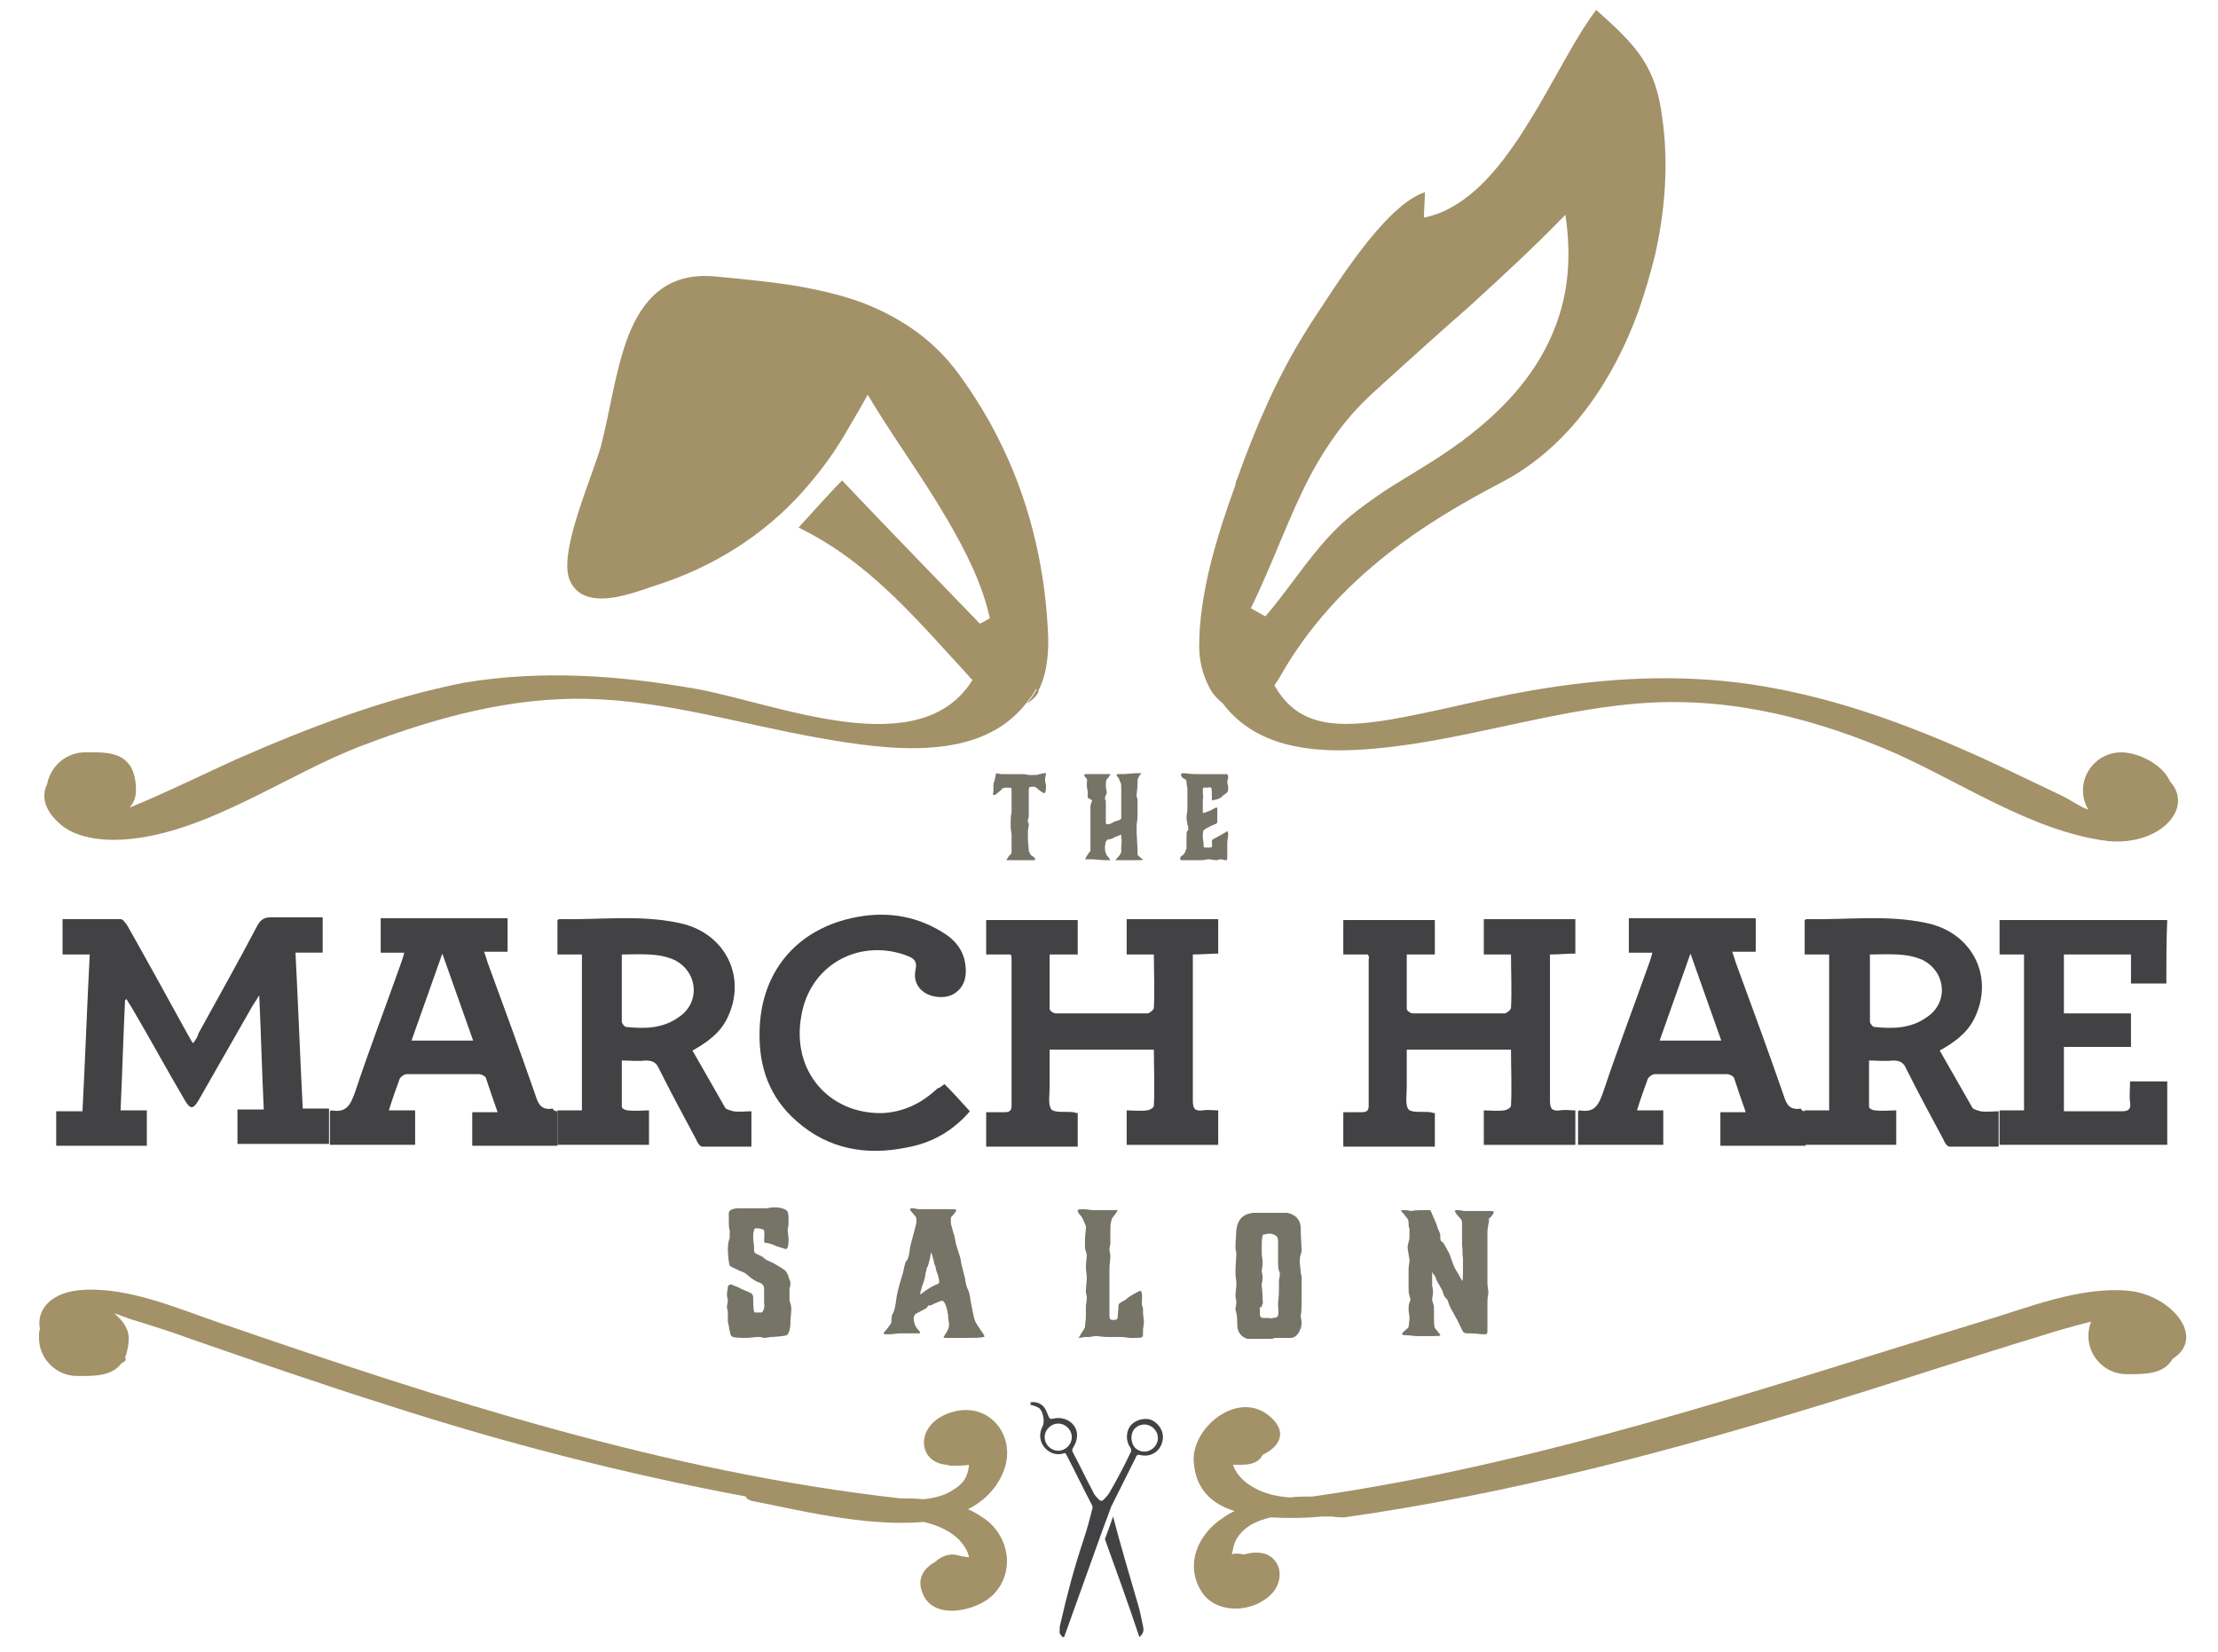 <?xml version="1.0" encoding="UTF-8"?> <!-- Generator: Adobe Illustrator 22.0.1, SVG Export Plug-In . SVG Version: 6.00 Build 0) --> <svg xmlns="http://www.w3.org/2000/svg" xmlns:xlink="http://www.w3.org/1999/xlink" id="Layer_1" x="0px" y="0px" viewBox="0 0 244.7 182.3" style="enable-background:new 0 0 244.7 182.3;" xml:space="preserve"> <style type="text/css"> .st0{fill:#767467;} .st1{fill:#424143;} .st2{fill:#A39168;} </style> <g> <path class="st0" d="M80.7,147.4c0.2,0.2,0.9,0.2,1.6,0.2c0.5,0,1-0.1,1.3-0.1c0.1,0,0.2,0,0.3,0c0.1,0,0.2,0.1,0.4,0.1 c0.3,0,0.6-0.1,0.8-0.1c0.3,0,1.5-0.1,1.7-0.2c0.2-0.1,0.4-0.7,0.4-1.3c0-0.7,0.1-1,0.1-1.6c0-0.5-0.2-0.8-0.2-1c0,0,0-0.1,0-0.1 c0-0.1,0-0.3,0-0.5v-0.5c0-0.2,0.1-0.4,0.1-0.7c0-0.1,0-0.3-0.1-0.4c-0.1-0.3-0.2-0.9-0.7-1.2c-0.5-0.3-1.1-0.7-1.4-0.8 c-0.3-0.1-0.6-0.3-0.7-0.4c-0.4-0.4-1.1-0.4-1.1-0.8c0-0.3,0-0.6-0.1-1.2c0-0.5,0-0.3,0-0.7c0.1-0.4,0.1-0.6,0.3-0.6 c0.4,0,0.9,0.1,0.9,0.3c0.1,0.6-0.1,1.3,0.1,1.3c0.3,0,0.9,0.2,1.3,0.4c0.4,0.1,0.9,0.3,1,0.3c0.2,0,0.3-0.4,0.3-1 c0-0.4-0.1-0.9-0.1-1.2c0.1-0.4,0.1-0.5,0.1-0.9c0-0.4,0-0.7-0.1-1c-0.1-0.3-0.8-0.5-1.4-0.5c-0.5,0-0.8,0.1-1,0.1 c-0.1,0-0.3,0-0.4,0c-0.2,0-0.4,0-0.7,0c-0.4,0-1,0-1.4,0c-0.4,0-1.6-0.1-1.6,0.6c0,1.1,0,1.6,0.1,1.8c0,0.1,0,0.4,0,0.5 c0,0.1,0,0.2,0,0.4c-0.1,0.2-0.2,0.7-0.2,1.2c0,0.5,0.1,1.6,0.2,1.8c0.1,0.2,0.8,0.4,1.1,0.6c0.3,0.1,0.6,0.2,0.9,0.5 c0.3,0.3,0.7,0.5,1,0.7c0.3,0.1,0.8,0.2,0.8,0.8c0,0.5,0,1.1,0,1.5c0.1,0.5-0.1,1.1-0.3,1.1c-0.4,0-0.6,0-0.7,0 c-0.2,0-0.2-1-0.2-1.4c0-0.2,0-0.5-0.1-0.6c-0.1-0.2-0.8-0.4-1.2-0.6c-0.3-0.2-0.7-0.3-0.9-0.4c-0.1,0-0.1-0.1-0.2-0.1 c-0.2,0-0.4,0.1-0.4,0.3c0,0.3-0.1,0.5-0.1,0.8c0,0.3,0.1,0.5,0.1,0.7c0,0.2-0.1,0.5-0.1,0.7c0,0.2,0.1,0.4,0.1,0.5 c0,0.1,0,0.9,0,1.1C80.5,146.6,80.5,147.2,80.7,147.4z"></path> <path class="st0" d="M104.1,147.5c0,0.1,0.1,0.1,0.3,0.1c0.1,0,0.2,0,0.4,0c0.1,0,0.7,0,0.9,0c0.3,0,0.7,0,1,0c0.7,0,1.5,0,1.8-0.1 c0.1,0,0.1,0,0.1-0.1c0-0.1-0.3-0.5-0.5-0.8c-0.2-0.3-0.5-0.7-0.6-1.1c-0.1-0.3-0.3-1.4-0.4-1.9c-0.1-0.5-0.1-0.9-0.3-1.3 c-0.2-0.4-0.2-0.6-0.3-1c0-0.4-0.5-1.8-0.5-2.3c-0.1-0.5-0.5-1.5-0.6-2.1c-0.1-0.7-0.2-0.7-0.3-1.2c-0.1-0.4-0.2-0.6-0.2-0.9 c0-0.1,0-0.1,0-0.2c0,0,0-0.1,0-0.1c0-0.2,0-0.2,0.2-0.4c0.2-0.2,0.4-0.5,0.4-0.6c0-0.1-0.2-0.1-1-0.1c-0.6,0-1.3,0-1.8,0 c-0.4,0-1,0-1.3,0c-0.2,0-0.5-0.1-0.7-0.1c-0.1,0-0.3,0-0.3,0.1c0,0.2,0.4,0.5,0.5,0.7c0.2,0.1,0.2,0.4,0.2,0.7 c0,0.1,0,0.2-0.7,2.8c0,0-0.1,1.3-0.4,1.5c-0.2,0.2-0.3,1.1-0.4,1.4c-0.1,0.3-0.6,1.9-0.7,2.7c-0.1,0.8-0.2,1.4-0.4,1.7 c-0.2,0.3-0.1,0.8-0.2,1.1c-0.2,0.3-0.5,0.7-0.7,0.9c-0.1,0.1-0.1,0.1-0.1,0.2c0,0.1,0.1,0.1,0.4,0.1c0.1,0,0.1,0,0.2,0 c0.4,0,0.9-0.1,1.3-0.1c0.4,0,1.4,0,1.7,0c0.1,0,0.3,0,0.3,0c0,0,0.1,0,0.1-0.1c0-0.1-0.1-0.2-0.3-0.4c-0.3-0.4-0.4-0.8-0.4-1.2 c0.1-0.4,0.1-0.4,0.7-0.7c0.5-0.3,0.7-0.3,0.8-0.5c0.1-0.3,0.4-0.1,0.6-0.3c0,0,0.9-0.4,1-0.4c0.2,0,0.3,0.2,0.4,0.4 c0.1,0.3,0.2,0.5,0.3,1.2c0,0.5,0.1,0.8,0.1,0.9C104.8,146.6,104.2,147.3,104.1,147.5C104.1,147.5,104.1,147.5,104.1,147.5z M103.6,141.5c0,0.1-0.2,0.2-0.3,0.2c-0.2,0.1-0.8,0.4-0.9,0.5c-0.2,0.1-0.8,0.6-0.9,0.6c0,0,0.1-0.5,0.2-0.8 c0.1-0.3,0.4-1,0.4-1.5c0.1-0.2,0.1-0.6,0.2-0.7c0.1-0.1,0.1-0.3,0.2-0.6c0.1-0.3,0.2-1,0.2-1c0.1,0,0.1,0.3,0.2,0.4 c0,0.1,0,0.2,0.1,0.4c0,0.2,0.1,0.4,0.1,0.5c0.1,0.1,0.1,0.3,0.2,0.7C103.4,140.4,103.7,141.3,103.6,141.5z"></path> <path class="st0" d="M126,143c0-0.4-0.1-0.6-0.2-0.6c-0.1,0-1.4,0.7-1.5,0.9c-0.2,0.2-0.9,0.4-0.9,0.7c0,0.3-0.1,1.2-0.1,1.4 c0,0.3-0.7,0.2-0.7,0.2c-0.2-0.1-0.2-0.2-0.2-0.7c0-0.4,0-1.4,0-3.6c0-0.4,0-0.7,0-1.1c0-0.1,0-0.2,0-0.3c0-0.4,0.1-0.9,0.1-1.3 c0-0.3-0.1-0.5-0.1-0.8c0-0.2,0.1-0.4,0.1-0.6c0-0.1,0-0.3,0-0.4c0-0.3,0-0.6,0-1c0-0.5,0-0.7,0.1-1.1c0.1-0.4,0.1-0.3,0.4-0.7 c0.2-0.3,0.3-0.4,0.3-0.5c0,0,0,0-0.1,0h-1c-0.3,0-1.5,0-1.7,0c-0.2,0-0.6-0.1-1.1-0.1c-0.5,0-0.5,0.1-0.5,0.2 c0,0.1,0.1,0.3,0.4,0.6c0.2,0.3,0.2,0.4,0.3,0.6c0.1,0.2,0.1,0.2,0.2,0.5c0,0.1,0,0.1,0,0.2c0,0.3-0.1,0.8-0.1,1.2 c0,0.4,0,0.6,0,0.8c0,0.1,0,0.2,0,0.2c0,0.1,0.2,0.6,0.2,0.8c0,0.1-0.1,0.9-0.1,1.3s0.1,0.8,0.1,1.2c0,0.3-0.1,1-0.1,1.5 c0,0.2,0.1,0.4,0.1,0.7c0,0.3-0.1,0.7-0.1,0.9c0,0.3,0,0.6,0,0.9v0.3c0,0.3-0.1,0.8-0.1,1.1c-0.1,0.3-0.3,0.5-0.4,0.7 c0,0-0.3,0.5-0.3,0.5c0,0,0.1,0,0.1,0c0.1,0,0.4-0.1,0.7-0.1h0.3c0.3,0,0.5-0.1,0.8-0.1c0.4,0,0.6,0.1,1.3,0.1c0.5,0,0.6,0,0.9,0 c0.1,0,0.3,0,0.5,0c0.7,0,0.7,0.1,1.1,0.1h0.5c0.4,0,0.7,0,0.8-0.1c0.1-0.1,0.1-0.1,0.1-0.3c0-0.1,0-0.3,0-0.4c0-0.3,0.1-0.6,0.1-1 c0-0.2-0.1-0.7-0.1-1.1c0-0.1,0-0.2,0-0.4C125.9,143.9,126,143.5,126,143z"></path> <path class="st0" d="M164.3,134.4c0.2-0.1,0.5-0.5,0.5-0.7c0-0.1-0.2-0.1-0.4-0.1c-0.1,0-0.3,0-0.4,0c-0.2,0-0.4,0-0.7,0 c-0.1,0-1.1,0-1.3,0c-0.1,0-0.3,0-0.4,0c-0.2,0-0.5-0.1-0.8-0.1c-0.3,0-0.3,0.1-0.3,0.1s0.1,0.3,0.4,0.6c0.3,0.3,0.4,0.4,0.4,0.7 c0,0.4,0,0.8,0,1.1c0,0.3,0,0.5,0,0.8c0,0.2,0,0.4,0,0.6c0.1,0.6,0,0.9,0.1,1.4c0,0.1,0,0.3,0,0.4c0,0.2,0,0.4,0,1 c0,0.7,0,1.1-0.1,1.1c-0.2-0.4-0.6-1.1-0.8-1.4c-0.2-0.4-0.4-1.1-0.6-1.6c-0.3-0.5-0.6-1.2-0.8-1.3c-0.2-0.1-0.2-0.3-0.2-0.5 c0-0.1,0-0.1,0-0.2c0-0.3-0.3-0.7-0.4-1.2c-0.2-0.5-0.5-1.1-0.6-1.4c-0.1-0.2-0.1-0.2-0.2-0.2c-0.1,0-0.2,0-0.4,0 c-0.3,0-1.2,0-1.6,0.1c-0.2,0-0.4-0.1-0.7-0.1c-0.4,0-0.4,0-0.4,0.1c0,0.1,0.3,0.3,0.4,0.5c0.1,0.2,0.4,0.3,0.4,0.8 c0,0.2,0,0.4,0.1,0.7c0,0.1,0,0.3,0,0.5c0,0.4,0,0.7-0.1,0.9c0,0.2-0.1,0.3-0.1,0.5c0,0.2,0,0.4,0.1,0.8c0,0.3,0.1,0.5,0.1,0.7 c0,0.4-0.1,0.6-0.1,1c0,0.6,0,1.4,0,1.8c0,0.1,0,0.2,0,0.3c0,0.3,0,0.6,0.1,0.8c0,0.2,0.1,0.3,0.1,0.4c0,0.1,0,0.2-0.1,0.4 c-0.1,0.2-0.1,0.5-0.1,0.8c0,0.3,0.1,0.6,0.1,0.9c0,0.3-0.1,0.9-0.1,1c-0.1,0.2-0.6,0.5-0.7,0.7c0,0,0,0.1,0,0.1 c0,0.1,0.3,0.1,0.4,0.1c0.2,0,1.1,0.1,1.1,0.1h2c0.4,0,0.7,0,0.7-0.1c0-0.1-0.4-0.5-0.6-0.8c-0.1-0.2-0.1-0.9-0.1-1.5 c0-0.2,0-0.4,0-0.7c0-0.2,0-0.3-0.1-0.5c0-0.1-0.1-0.3-0.1-0.4c0-0.2,0.1-0.5,0.1-0.9c0-0.2-0.1-0.6-0.1-0.7c0-0.3,0-1,0-1.5 c0.1,0.3,0.4,0.5,0.4,0.7c0,0.2,0.7,1.2,0.8,1.6c0.1,0.4,0.2,0.5,0.4,0.7c0.2,0.2,0.2,0.6,0.4,0.9c0.1,0.3,0.6,1,1.2,2.3 c0.1,0.2,0.2,0.6,0.6,0.6c0.2,0,0.3,0,0.5,0c0.4,0,1,0.1,1.3,0.1c0.1,0,0.2,0,0.3,0c0.1,0,0.2-0.1,0.2-0.3c0-0.2,0-0.4,0-0.8 c0-1.8,0-2,0-2.2c0-0.4,0-0.9,0.1-1.1c0-0.1,0-0.1,0-0.2c0-0.3-0.1-0.7-0.1-1.1c0-0.6,0-1.2,0-1.6c0-0.5,0-0.8,0-1.6 c0-0.4,0-0.8,0-1.2c0-0.3,0-0.6,0-1.1c0-0.6,0.2-1.3,0.2-1.5C164.1,134.6,164.2,134.5,164.3,134.4z"></path> <path class="st0" d="M136.5,146.1c0,1.2,0.8,1.5,1.1,1.6c0.1,0,0.3,0,0.5,0c0.8,0,1.3,0,2,0c0.1,0,0.1,0,0.2,0 c0.1,0,0.3-0.1,0.4-0.1c0.2,0,0.5,0,1.7,0c0.8,0,1.2-1.1,1.2-1.6c0-0.4-0.1-0.6-0.1-0.8c0,0,0-0.1,0-0.1c0.1-0.3,0.1-1.1,0.1-2 c0-0.1,0-0.2,0-0.3c0-0.7,0-1.5,0-1.9c0-0.2-0.1-0.4-0.1-0.5c0-0.4-0.1-0.8-0.1-1.2c0-0.3,0-0.5,0.1-0.8c0-0.1,0.1-0.2,0.1-0.4 c0-0.6-0.1-1.5-0.1-2.5c0-1.4-1.3-1.7-1.6-1.7c-0.2,0-0.4,0-0.5,0c-0.1,0-0.2,0-0.3,0h-0.9c-0.3,0-1,0-1.7,0 c-0.6,0-1.1,0.2-1.2,0.3c-0.4,0.2-0.8,0.7-0.9,1.6c0,0.3-0.1,1.4-0.1,1.8c0,0.4,0.1,0.6,0.1,0.9c0,0.3-0.1,1.3-0.1,1.8 c0,0.5,0,0.6,0.1,1.2c0,0.1,0,0.2,0,0.3c0,0.4-0.1,0.9-0.1,1.2c0,0.3,0.1,0.5,0.1,0.7c0,0.4-0.1,0.6-0.1,0.9 C136.4,144.7,136.5,145.2,136.5,146.1z M139.2,144.2c0-0.4,0.2-0.2,0.1-0.8c0-1-0.1-1.3-0.1-1.6c0-0.1,0-0.1,0-0.2 c0.1-0.3,0.1-0.5,0.1-0.7c0-0.3-0.1-0.5-0.1-0.7c0-0.2,0.1-0.4,0.1-0.9c0-0.6-0.1-0.5-0.1-1.1c0-0.2,0-0.5,0-0.7 c0-1,0.1-1.3,0.2-1.3c0.2,0,0.3-0.1,0.7-0.1c0.3,0,0.9,0.2,0.9,0.7c0,0.1,0,0.4,0,0.6c0,0.4,0,0.5,0,0.9v0.5c0,0.6,0,1.1,0.1,1.4 c0.1,0.2,0.1,0.3,0.1,0.4c0,0.3-0.1,0.5-0.1,0.7c0,0.2,0,0.4,0,0.8c0,0.4,0,0.8-0.1,1.6c0,0.8,0.1,1.2,0,1.4 c-0.1,0.2,0,0.2-0.5,0.3c-0.5,0.1-0.2,0-0.7,0c-0.4,0-0.8,0.1-0.8-0.4V144.2z"></path> <g> <path class="st0" d="M109.9,85.3c0.1,0,0.4,0.1,0.6,0.1c0.3,0,0.4,0,0.5,0c0.1,0,0.4,0,0.5,0h0.4c0.3,0,0.4,0,0.6,0 c0.1,0,0.1,0,0.2,0c0.2,0,0.4,0,0.8,0.1c0.1,0,0.3,0,0.4,0c0.3,0,0.6,0,0.8-0.1c0.1,0,0.4-0.1,0.5-0.1c0,0,0.1,0,0.1,0 c0.1,0,0.1,0,0.1,0.1c0,0.1-0.1,0.2-0.1,0.7c0,0.2,0.1,0.4,0.1,0.6c0,0.2,0,0.8-0.2,0.8c-0.2,0-1-0.7-1-0.7c0,0-0.1,0-0.2,0 c-0.1,0-0.2,0-0.3,0c-0.1,0-0.2,0.1-0.2,0.3c0,0.1,0,0,0,0.1c0,0.1,0,0.2,0,0.2c0,0.3,0,0.6,0,0.9c0,0.3,0,0.5,0,0.7 c0,0.1,0,0.1,0,0.2c0,0.2,0,0.3,0,0.4v0.3c0,0.2,0,0.4-0.1,0.5c0,0.1,0,0.1,0,0.2c0,0.1,0,0.2,0.1,0.2c0,0,0,0.1,0,0.2 c0,0.2-0.1,0.4-0.1,0.9c0,0.1,0,0.3,0,0.4c0,0.6,0.1,1.3,0.1,1.5c0,0.2,0.2,0.4,0.2,0.5c0.1,0.1,0.3,0.2,0.4,0.3 c0.1,0.1,0.1,0.1,0.1,0.2c0,0.1,0,0.1-0.1,0.1c-0.1,0-0.2,0-0.4,0h-0.4c-0.2,0-0.9,0-1.3,0c-0.3,0-0.6,0-0.9,0c-0.1,0-0.1,0-0.1,0 c0,0,0.1-0.1,0.2-0.3c0.1-0.2,0.3-0.3,0.4-0.5c0,0,0-0.1,0-0.1c0-0.1,0-0.2,0-0.3c0-0.1,0-0.2,0-0.2c0-0.4,0-0.6,0-0.8 c0-0.1,0-0.3,0-0.4c0-0.1,0-0.1,0-0.2c0-0.2-0.1-0.5-0.1-1c0-0.6,0-1.2,0.1-1.4c0,0,0-0.1,0-0.2c0-0.2,0-0.3,0-0.6 c0-0.1,0-0.3,0-0.5c0-0.3,0-0.8,0-1.1c0-0.1,0,0,0-0.1c0-0.2,0-0.3-0.2-0.3c-0.1,0-0.1,0-0.5,0c-0.3,0-0.4,0.2-0.5,0.3 c-0.1,0.1-0.4,0.3-0.5,0.4c0,0.1-0.2,0.1-0.3,0.1c-0.1,0,0-0.3,0-0.5c0-0.2,0-0.5,0-0.6c0-0.2,0-0.2,0.1-0.4 C109.8,85.8,109.8,85.7,109.9,85.3C109.8,85.4,109.9,85.3,109.9,85.3z"></path> <path class="st0" d="M119.8,85.8c-0.2-0.2-0.2-0.3-0.2-0.3c0,0,0.1-0.1,0.2-0.1c0.2,0,0.4,0,0.6,0c0,0,0.1,0,0.1,0 c0.2,0,1.2,0,1.4,0c0.2,0,0.5,0,0.6,0c0,0.1-0.3,0.5-0.4,0.6c-0.1,0.1-0.1,0.5-0.1,0.8c0,0.2,0.1,0.4,0.1,0.6c0,0.1,0,0.2-0.1,0.3 c0,0.1-0.1,0.2-0.1,0.3c0,0.2,0.1,0.3,0.1,0.4c0,0.1,0,0.5,0,0.8v0.2c0,0.1,0,0.3,0,0.4c0,0.3,0,0.5,0,0.7v0.3 c0,0.1,0.1,0.2,0.4,0.1c0.4-0.1,0.5-0.3,0.7-0.3c0.4-0.1,0.5-0.2,0.6-0.3c0,0,0-0.3,0-0.3c0-0.2,0-0.4,0-0.8c0-0.5,0-0.6,0-1 c0-0.3,0-0.5,0-0.7c0-0.1,0-0.1,0-0.2c0-0.1,0-0.3,0-0.4c0-0.3,0-0.5-0.1-0.6c-0.1-0.2-0.1-0.4-0.3-0.6c-0.1-0.1-0.1-0.1-0.1-0.2 c0,0,0-0.1,0.1-0.1c0.1,0,0.4,0,0.7,0c0.2,0,1.1-0.1,1.3-0.1c0.1,0,0.1,0,0.1,0c0.1,0,0.2,0,0.3,0c0.1,0,0.2,0,0.2,0c0,0,0,0,0,0 c0,0.1-0.2,0.2-0.3,0.5c-0.1,0.1-0.1,0.3-0.1,0.4v0.4c0,0.3-0.1,0.8-0.1,1.1c0,0.1,0,0.1,0,0.2c0.1,0.2,0.1,0.3,0.1,0.5 c0,0.2,0,0.6,0,1c0,0.2,0,0.4,0,0.6c0,0.5-0.1,0.8-0.1,1c0,0.2,0,0.3,0,0.5c0,0.1,0,0.2,0,0.4c0,0.3,0.1,1.5,0.1,1.8 c0,0.1,0,0.3,0,0.4c0,0.2,0,0.3,0.1,0.3c0.1,0.1,0.4,0.4,0.5,0.4c0,0,0,0,0,0c0,0.1-0.2,0.1-0.4,0.1c-0.1,0-0.4,0-0.6,0 c-0.1,0-0.3,0-0.4,0c-0.1,0-0.1,0-0.2,0c-0.1,0-0.6,0-0.8,0c-0.3,0-0.5,0-0.6,0c0,0,0,0,0,0c0-0.1,0.1-0.2,0.2-0.3 c0.1-0.1,0.3-0.3,0.4-0.6c0-0.1,0-0.3,0-0.5c0-0.3,0.1-0.9,0-1.1c0-0.2,0-0.2,0-0.3c-0.2,0-0.4,0.2-0.6,0.2 c-0.3,0.2-0.4,0.2-0.7,0.3c-0.3,0-0.3,0.1-0.4,0.3c-0.1,0.1,0,0.1-0.1,0.5c0,0.6,0.1,0.7,0.1,0.7c0.1,0.4,0.3,0.4,0.5,0.8 c0,0-0.2,0-0.6,0c-0.3,0-1.1-0.1-1.3-0.1c-0.1,0-0.2,0-0.2,0c-0.1,0-0.2,0-0.3,0c-0.2,0-0.4,0-0.4,0c0,0,0.3-0.6,0.5-0.8 c0.1-0.1,0.1-0.1,0.1-0.2c0-0.1,0-0.3,0-0.6c0-0.4,0-0.7,0-1c0-0.1,0-0.2,0-0.3c0-0.2,0-0.4,0-0.6c0-0.3,0-0.6,0-1 c0-0.4,0-1,0-1.3c0-0.3,0.2-0.7,0.2-0.7L120,88c0,0,0-0.1,0-0.3c0-0.1,0-0.2,0-0.4c-0.1-0.4-0.1-0.7-0.1-1 C120,86.1,119.9,85.9,119.8,85.8z"></path> <path class="st0" d="M133.6,89.4c0.1-0.1,0.5-0.3,0.6-0.3c0,0,0.1,0,0.1,0c0,0.1,0,0.5,0,1.5c0,0.2,0,0.2-0.2,0.3 c-0.4,0.2-1,0.4-1.3,0.7c-0.1,0.1-0.1,0.4-0.1,0.5c0,0.1,0,0.2,0,0.3l0.1,0.8c0,0-0.1,0.2,0.1,0.3c0.3,0,0.2,0,0.3,0 c0.1,0,0.4,0,0.4,0c0.2-0.1,0.1-0.4,0.1-0.7c0-0.1,0-0.1,0.1-0.2c0.2-0.1,0.9-0.5,1.1-0.6c0.2-0.1,0.5-0.3,0.5-0.3 c0,0,0.1,0.1,0.1,0.3c0,0.3-0.1,0.7-0.1,1c0,0.2,0,0.5,0,0.6c0,0.2,0,0.5,0,0.8s0,0.5-0.1,0.5c0,0,0,0-0.1,0 c-0.1,0-0.3-0.1-0.5-0.1c-0.2,0-0.4,0.1-0.5,0.1c-0.3,0-0.6-0.1-0.8-0.1c-0.4,0-0.5,0.1-0.9,0.1c-0.3,0-1,0-1.4,0 c-0.1,0-0.2,0-0.3,0c-0.2,0-0.3,0-0.4,0c-0.1,0-0.2,0-0.2-0.1c0-0.1,0-0.3,0.2-0.4c0.2-0.1,0.4-0.4,0.4-0.6 c0.1-0.1,0.1-0.2,0.1-0.3c0-0.1,0-0.2,0-0.6c0-0.5,0-0.6,0-0.7c0-0.2,0-0.5,0.1-0.5c0-0.1,0.1-0.1,0.1-0.2c0-0.2,0-0.4-0.1-0.5 c0-0.3-0.1-0.5-0.1-0.8s0.1-0.6,0.1-1c0-0.3,0-0.5,0-0.8c0-0.1,0-0.1,0-0.2c0-0.4,0-0.7,0-1.1c0-0.3-0.1-0.5-0.1-0.8 c0-0.3-0.1-0.3-0.3-0.4s-0.3-0.3-0.3-0.4c0-0.1,0-0.2,0.2-0.2c0.3,0,0.9,0.1,1.3,0.1c0.2,0,0.3,0,0.5,0c0.1,0,0.2,0,0.7,0 c0.3,0,0.6,0,0.8,0h1.3c0.1,0,0.2,0,0.2,0c0.1,0,0.2,0.1,0.2,0.3c0,0.2-0.1,0.4-0.1,0.6c0,0.2,0.1,0.4,0.1,0.5 c0,0.2,0,0.5-0.1,0.6c-0.1,0.1-0.2,0.2-0.4,0.3c-0.2,0.2-0.3,0.3-0.5,0.4c-0.2,0.1-0.8,0.2-0.8,0.2s0-0.1,0-0.6 c0-0.2,0-0.8-0.1-0.8c-0.1-0.1-0.3,0-0.4,0c-0.3,0-0.5-0.1-0.5,0.2c0,1,0.1,0.8,0,1.1c0,0.1,0,0.2,0,0.3c0,0.2,0,0.3,0,0.5 c0,0.2,0,0.5,0,0.7C132.8,89.7,133.6,89.4,133.6,89.4z"></path> </g> <g> <path class="st1" d="M13.8,110.3c-0.2,4-0.3,8-0.5,12.2c1,0,1.9,0,2.9,0c0,1.4,0,2.6,0,3.9c-3.3,0-6.6,0-10,0c0-1.2,0-2.5,0-3.8 c0.9,0,1.8,0,2.9,0c0.3-5.8,0.5-11.5,0.8-17.3c-1.1,0-2,0-3,0c0-1.3,0-2.5,0-3.9c2.2,0,4.3,0,6.4,0c0.3,0,0.6,0.5,0.8,0.8 c2.2,3.9,4.4,7.9,6.6,11.9c0.2,0.3,0.3,0.6,0.6,1c0.3-0.4,0.5-0.7,0.6-1.1c2.2-4,4.4-7.9,6.5-11.9c0.4-0.7,0.8-0.9,1.5-0.9 c1.9,0,3.8,0,5.7,0c0,1.3,0,2.5,0,3.9c-1,0-1.9,0-3,0c0.3,5.8,0.5,11.4,0.8,17.2c1,0,1.9,0,2.9,0c0,1.4,0,2.6,0,3.9 c-3.3,0-6.7,0-10.1,0c0-1.2,0-2.5,0-3.8c0.9,0,1.8,0,2.9,0c-0.2-4.2-0.3-8.3-0.5-12.6c-0.3,0.5-0.5,0.8-0.7,1.1c-2,3.5-4,7-6,10.5 c-0.6,1-0.9,1-1.5,0c-2-3.4-3.9-6.9-5.9-10.3c-0.2-0.3-0.4-0.6-0.6-1C14,110.3,13.9,110.3,13.8,110.3z"></path> <path class="st1" d="M111.5,105.3c-0.9,0-1.7,0-2.7,0c0-1.3,0-2.5,0-3.8c3.4,0,6.7,0,10.1,0c0,1.2,0,2.4,0,3.8c-1,0-2,0-3.1,0 c0,2.1,0,4.1,0,6c0,0.2,0.4,0.5,0.7,0.5c3.4,0,6.7,0,10.1,0c0.2,0,0.7-0.4,0.7-0.6c0.1-1.9,0-3.9,0-5.9c-1,0-2,0-3,0 c0-1.4,0-2.6,0-3.9c3.4,0,6.7,0,10.1,0c0,1.2,0,2.4,0,3.8c-0.9,0-1.8,0.1-2.8,0.1c0,0.9,0,1.7,0,2.5c0,4.5,0,9.1,0,13.6 c0,0.9,0.2,1.2,1.1,1.1c0.5-0.1,1.1,0,1.7,0c0,1.3,0,2.5,0,3.8c-3.4,0-6.7,0-10.1,0c0-1.2,0-2.4,0-3.8c0.7,0,1.5,0.1,2.2,0 c0.3,0,0.8-0.3,0.8-0.5c0.1-2.1,0-4.1,0-6.2c-3.9,0-7.6,0-11.5,0c0,1.4,0,2.7,0,4.1c0,0.9-0.2,2,0.2,2.5c0.4,0.4,1.6,0.2,2.4,0.3 c0.1,0,0.3,0.1,0.5,0.1c0,1.2,0,2.4,0,3.7c-3.4,0-6.7,0-10.1,0c0-1.2,0-2.4,0-3.8c0.7,0,1.3,0,2,0c0.5,0,0.8-0.1,0.8-0.7 c0-5.4,0-10.8,0-16.2C111.6,105.6,111.6,105.5,111.5,105.3z"></path> <path class="st1" d="M150.9,105.3c-0.9,0-1.7,0-2.7,0c0-1.3,0-2.5,0-3.8c3.4,0,6.7,0,10.1,0c0,1.2,0,2.4,0,3.8c-1,0-2,0-3.1,0 c0,2.1,0,4.1,0,6c0,0.2,0.4,0.5,0.7,0.5c3.4,0,6.7,0,10.1,0c0.2,0,0.7-0.4,0.7-0.6c0.1-1.9,0-3.9,0-5.9c-1,0-2,0-3,0 c0-1.4,0-2.6,0-3.9c3.4,0,6.7,0,10.1,0c0,1.2,0,2.4,0,3.8c-0.9,0-1.8,0.1-2.8,0.1c0,0.9,0,1.7,0,2.5c0,4.5,0,9.1,0,13.6 c0,0.9,0.2,1.2,1.1,1.1c0.5-0.1,1.1,0,1.7,0c0,1.3,0,2.5,0,3.8c-3.4,0-6.7,0-10.1,0c0-1.2,0-2.4,0-3.8c0.7,0,1.5,0.1,2.2,0 c0.3,0,0.8-0.3,0.8-0.5c0.1-2.1,0-4.1,0-6.2c-3.9,0-7.6,0-11.5,0c0,1.4,0,2.7,0,4.1c0,0.9-0.2,2,0.2,2.5c0.4,0.4,1.6,0.2,2.4,0.3 c0.1,0,0.3,0.1,0.5,0.1c0,1.2,0,2.4,0,3.7c-3.4,0-6.7,0-10.1,0c0-1.2,0-2.4,0-3.8c0.7,0,1.3,0,2,0c0.5,0,0.8-0.1,0.8-0.7 c0-5.4,0-10.8,0-16.2C151.1,105.6,151,105.5,150.9,105.3z"></path> <path class="st1" d="M61.5,122.6c0,1.3,0,2.5,0,3.8c-3.1,0-6.2,0-9.4,0c0-1.2,0-2.4,0-3.7c0.8,0,1.7,0,2.8,0 c-0.5-1.4-0.9-2.6-1.3-3.8c-0.1-0.2-0.5-0.4-0.8-0.4c-2.6,0-5.3,0-7.9,0c-0.3,0-0.7,0.3-0.8,0.5c-0.4,1.1-0.8,2.2-1.2,3.5 c1,0,1.9,0,2.9,0c0,1.3,0,2.5,0,3.8c-3.1,0-6.2,0-9.4,0c0-1.2,0-2.5,0-3.7c0.1-0.1,0.1-0.1,0.2-0.1c1.7,0.3,2.1-0.7,2.6-2.1 c1.6-4.8,3.4-9.5,5.1-14.3c0.1-0.3,0.2-0.6,0.3-1c-0.9,0-1.8,0-2.6,0c0-1.3,0-2.5,0-3.8c4.7,0,9.3,0,14,0c0,1.2,0,2.4,0,3.7 c-0.8,0-1.6,0-2.6,0c0.2,0.5,0.3,0.9,0.4,1.2c1.8,4.9,3.6,9.8,5.3,14.7c0.3,1,0.7,1.6,1.9,1.4C61,122.5,61.3,122.6,61.5,122.6z M48.8,105.2c-1.2,3.4-2.3,6.5-3.4,9.6c2.4,0,4.5,0,6.8,0C51.1,111.7,50,108.6,48.8,105.2z"></path> <path class="st1" d="M199.2,122.6c0,1.3,0,2.5,0,3.8c-3.1,0-6.2,0-9.4,0c0-1.2,0-2.4,0-3.7c0.8,0,1.7,0,2.8,0 c-0.5-1.4-0.9-2.6-1.3-3.8c-0.1-0.2-0.5-0.4-0.8-0.4c-2.6,0-5.3,0-7.9,0c-0.3,0-0.7,0.3-0.8,0.5c-0.4,1.1-0.8,2.2-1.2,3.5 c1,0,1.9,0,2.9,0c0,1.3,0,2.5,0,3.8c-3.1,0-6.2,0-9.4,0c0-1.2,0-2.5,0-3.7c0.1-0.1,0.1-0.1,0.2-0.1c1.7,0.3,2.1-0.7,2.6-2.1 c1.6-4.8,3.4-9.5,5.1-14.3c0.1-0.3,0.2-0.6,0.3-1c-0.9,0-1.8,0-2.6,0c0-1.3,0-2.5,0-3.8c4.7,0,9.3,0,14,0c0,1.2,0,2.4,0,3.7 c-0.8,0-1.6,0-2.6,0c0.2,0.5,0.3,0.9,0.4,1.2c1.8,4.9,3.6,9.8,5.3,14.7c0.3,1,0.7,1.6,1.9,1.4 C198.7,122.5,198.9,122.6,199.2,122.6z M186.5,105.2c-1.2,3.4-2.3,6.5-3.4,9.6c2.4,0,4.5,0,6.8,0 C188.8,111.7,187.7,108.6,186.5,105.2z"></path> <path class="st1" d="M76.4,115.9c1.2,2.1,2.4,4.2,3.6,6.3c0.1,0.2,0.6,0.3,0.9,0.4c0.7,0.1,1.3,0,2,0c0,1.3,0,2.5,0,3.9 c-1.8,0-3.6,0-5.4,0c-0.3,0-0.6-0.5-0.7-0.8c-1.4-2.6-2.8-5.2-4.1-7.8c-0.3-0.7-0.7-0.9-1.5-0.9c-0.8,0.1-1.6,0-2.6,0 c0,1.8,0,3.4,0,5.1c0,0.2,0.4,0.4,0.7,0.4c0.8,0.1,1.5,0,2.3,0c0,1.3,0,2.6,0,3.8c-3.4,0-6.7,0-10.1,0c0-1.3,0-2.5,0-3.8 c0.9,0,1.8,0,2.7,0c0-5.8,0-11.4,0-17.2c-0.9,0-1.7,0-2.7,0c0-1.3,0-2.6,0-3.8c0.1,0,0.1-0.1,0.2-0.1c4.4,0.1,8.8-0.5,13.1,0.4 c5.2,1,7.7,6,5.4,10.6C79.4,114,78,115,76.4,115.9z M68.6,105.3c0,2.6,0,5,0,7.4c0,0.2,0.3,0.6,0.5,0.6c2,0.2,4,0.2,5.8-1.1 c2.4-1.6,2.1-5-0.5-6.3C72.6,105.1,70.7,105.3,68.6,105.3z"></path> <path class="st1" d="M214,115.9c1.2,2.1,2.4,4.2,3.6,6.3c0.1,0.2,0.6,0.3,0.9,0.4c0.7,0.1,1.3,0,2,0c0,1.3,0,2.5,0,3.9 c-1.8,0-3.6,0-5.4,0c-0.3,0-0.6-0.5-0.7-0.8c-1.4-2.6-2.8-5.2-4.1-7.8c-0.3-0.7-0.7-0.9-1.5-0.9c-0.8,0.1-1.6,0-2.6,0 c0,1.8,0,3.4,0,5.1c0,0.2,0.4,0.4,0.7,0.4c0.8,0.1,1.5,0,2.3,0c0,1.3,0,2.6,0,3.8c-3.4,0-6.7,0-10.1,0c0-1.3,0-2.5,0-3.8 c0.9,0,1.8,0,2.7,0c0-5.8,0-11.4,0-17.2c-0.9,0-1.7,0-2.7,0c0-1.3,0-2.6,0-3.8c0.1,0,0.1-0.1,0.2-0.1c4.4,0.1,8.8-0.5,13.1,0.4 c5.2,1,7.7,6,5.4,10.6C217,114,215.6,115,214,115.9z M206.3,105.3c0,2.6,0,5,0,7.4c0,0.2,0.3,0.6,0.5,0.6c2,0.2,4,0.2,5.8-1.1 c2.4-1.6,2.1-5-0.5-6.3C210.3,105.1,208.4,105.3,206.3,105.3z"></path> <path class="st1" d="M239,108.5c-1.3,0-2.6,0-3.9,0c0-1,0-2.1,0-3.2c-2.5,0-4.9,0-7.4,0c0,2.2,0,4.3,0,6.5c2.4,0,4.9,0,7.4,0 c0,1.3,0,2.4,0,3.7c-2.4,0-4.9,0-7.4,0c0,2.4,0,4.7,0,7.1c1,0,2.1,0,3.1,0c1.1,0,2.2,0,3.3,0c0.8,0,1-0.3,0.9-1 c-0.1-0.7,0-1.5,0-2.3c1.4,0,2.7,0,4.1,0c0,2.3,0,4.6,0,7c-6.2,0-12.3,0-18.5,0c0-1.2,0-2.5,0-3.8c0.9,0,1.7,0,2.7,0 c0-5.8,0-11.5,0-17.2c-0.9,0-1.8,0-2.7,0c0-1.3,0-2.5,0-3.8c6.1,0,12.2,0,18.5,0C239,103.8,239,106.1,239,108.5z"></path> <path class="st1" d="M104.2,119.6c1,1,1.9,2,2.8,3c-1.9,2.2-4.2,3.5-7,4c-4.4,0.9-8.6,0.2-12.1-2.9c-3-2.6-4.2-6-4.1-9.9 c0.1-6.4,3.9-11.1,10.1-12.5c3.5-0.8,6.9-0.4,10,1.5c1.4,0.8,2.4,2,2.6,3.6c0.2,1.3-0.1,2.5-1.2,3.2c-0.9,0.6-2.4,0.5-3.3-0.1 c-0.9-0.6-1.2-1.5-1-2.5c0.3-1.2-0.5-1.4-1.3-1.7c-5.2-1.7-10.4,1.3-11.3,6.8c-1.1,6.1,3.1,10.8,8.9,10.7c2.4-0.1,4.4-1.1,6.1-2.7 C103.7,120,103.9,119.8,104.2,119.6z"></path> </g> <path class="st2" d="M239.6,87.2c0-2.3-3.3-4.2-5.6-4.2s-4.2,1.9-4.2,4.2c0,2.3,1.9,4.2,4.2,4.2S239.6,91.7,239.6,87.2z"></path> <g> <path class="st2" d="M234.8,142.4c-5.4-0.5-11.1,1.9-16.2,3.4c-24.3,7.4-48.5,15.7-73.8,19.3c0,0,0,0,0,0c-0.8,0-1.7,0-2.5,0.1 c-1.4-0.1-2.8-0.4-4-1.1c-0.9-0.5-1.8-1.3-2.2-2.3c0-0.1,0-0.1-0.1-0.2c0.1,0,0.1,0,0.2,0c1.1,0,2.5,0.1,3.1-1.1 c1.9-0.9,2.9-2.6,0.6-4.4c-3.5-2.7-8.5,1.5-8.2,5.2c0.2,2.9,1.9,4.6,4.5,5.4c-0.4,0.2-0.8,0.4-1.2,0.7c-2.8,1.8-4.3,5.1-2.5,8.1 c1.6,2.7,6,2.5,8,0.1c0.8-1,1-2.6,0-3.6c-0.9-0.9-2.2-0.8-3.3-0.5c-0.3-0.1-0.6-0.1-0.8-0.1c-0.2,0-0.3,0-0.5,0.1 c0.1-0.5,0.2-1,0.4-1.5c0.8-1.5,2.2-2.2,3.9-2.6c1.8,0.1,3.7,0.1,5.7-0.1c0.2,0,0.3,0,0.5,0c0.2,0,0.4,0,0.5,0 c0.6,0.1,1.1,0.1,1.4,0.1c18.4-2.6,36.4-7.4,54.2-12.9c7.5-2.3,15-4.8,22.6-7.1c1.8-0.6,3.7-1.1,5.6-1.6c-0.2,0.5-0.3,1.1-0.3,1.6 c0,2.3,1.9,4.2,4.2,4.2c1.8,0,4.1,0.1,5.1-1.7C243.5,147.5,239.4,142.8,234.8,142.4z"></path> <path class="st2" d="M108.7,167.6c-0.6-0.4-1.2-0.8-1.9-1.1c1.6-0.8,3-2.1,3.8-3.9c1.8-4-1.4-8.1-5.6-6.8 c-4.1,1.2-3.9,5.6-0.5,5.8c0.2,0.1,0.4,0.1,0.6,0.1c0.6,0,1.2,0,1.8-0.1c-0.1,1.3-0.6,2.1-1.8,2.8c-0.9,0.6-2.1,0.9-3.3,1 c-0.8-0.1-1.7-0.1-2.5-0.1c-25.8-2.9-50.2-10.8-74.6-19.2c-4.8-1.6-10.3-4.1-15.5-3.8c-3.6,0.2-5.2,2.2-4.8,4.3 c-0.1,0.3-0.1,0.7-0.1,1c0,2.3,1.9,4.2,4.2,4.2c1.7,0,3.8,0.1,4.9-1.4c0.4-0.2,0.6-0.4,0.4-0.6c0.2-0.6,0.4-1.3,0.4-2.2 c0-1-0.7-2-1.6-2.7c0.7,0.2,1.4,0.5,1.7,0.6c2.3,0.7,4.5,1.4,6.7,2.2c7.2,2.5,14.4,5,21.7,7.3c13,4.2,26.2,7.6,39.6,10.1 c0,0.2,0.3,0.4,0.7,0.5c4.3,0.8,12.4,2.9,18.9,2.3c1.7,0.4,3.2,1.1,4.2,2.3c0.4,0.5,0.7,1,0.8,1.6c-0.3,0-0.5-0.1-0.8-0.1 c-0.3-0.1-0.7-0.2-1-0.2c-0.7,0-1.4,0.3-1.9,0.8c-1.3,0.7-2.1,1.9-1.4,3.5c1.2,3.1,6.2,1.9,7.9,0 C112,173.3,111.3,169.5,108.7,167.6z"></path> </g> <g> <path class="st1" d="M121.9,169.8c1.3,3.6,2.6,7.2,3.8,10.8c0.5-0.4,0.5-0.8,0.4-1.2c-0.2-1-0.4-2-0.7-2.9 c-0.9-3.1-1.8-6.1-2.6-9.2C122.5,168.2,122.2,169,121.9,169.8L121.9,169.8z"></path> <path class="st1" d="M122.6,166.2c0.9-1.8,1.8-3.6,2.7-5.4c0-0.1,0.1-0.2,0.2-0.3c0.1,0,0.1,0,0.2,0c1.4,0.4,2.6-0.6,2.6-2 c0-0.8-0.6-1.6-1.4-1.9c-0.8-0.2-1.7,0.1-2.2,0.7c-0.5,0.7-0.5,1.7,0,2.4c0.1,0.1,0.1,0.3,0.1,0.4c-0.7,1.5-1.5,3-2.3,4.4 c-0.2,0.4-0.5,0.7-0.8,1c-0.1,0.1-0.3,0.1-0.4,0c-0.3-0.3-0.6-0.6-0.7-0.9c-0.8-1.5-1.5-3-2.3-4.5c0-0.1,0-0.3,0.1-0.4 c0.5-0.8,0.6-1.7,0.1-2.4c-0.5-0.7-1.4-1-2.3-0.8c-0.3,0.1-0.4,0-0.5-0.2c-0.1-0.2-0.2-0.5-0.3-0.7c-0.3-0.7-1-1-1.7-0.9 c0,0.1,0,0.3,0,0.4c0,0,0-0.1,0.1-0.1c0.3,0.1,0.7,0.2,0.9,0.4c0.4,0.4,0.6,1.5,0.3,2c-0.5,1-0.2,2.1,0.7,2.7 c0.6,0.4,1.2,0.4,1.8,0.2c0,0,0.1,0.1,0.1,0.1c1,1.9,1.9,3.8,2.9,5.7c0,0.1,0.1,0.2,0,0.4c-0.3,1.2-0.6,2.3-1,3.5 c-1,3-1.8,6-2.5,9.1c-0.1,0.3-0.1,0.6-0.1,1c0,0.2,0.2,0.3,0.3,0.5c0.1,0,0.1,0,0.2,0c1.4-3.9,2.8-7.8,4.2-11.7L122.6,166.2z M125.2,157.6c0.6-0.6,1.5-0.6,2.1,0c0.6,0.6,0.6,1.5,0,2.1c-0.6,0.6-1.5,0.6-2.1,0C124.7,159.1,124.7,158.1,125.2,157.6z M115.7,159.6c-0.6-0.6-0.6-1.5,0-2.1c0.6-0.6,1.5-0.6,2.1,0c0.6,0.6,0.6,1.5,0,2.1C117.2,160.2,116.3,160.2,115.7,159.6z"></path> <polygon class="st1" points="121.9,169.8 121.9,169.8 121.9,169.8 "></polygon> <polygon class="st1" points="121.9,169.8 121.9,169.8 121.9,169.8 "></polygon> <path class="st1" d="M121.9,169.8c0.3-0.8,0.6-1.7,0.9-2.5L121.9,169.8L121.9,169.8z"></path> </g> <path class="st2" d="M113.3,77.6c0.5-0.3,1-0.7,1.3-1.3l-0.2-0.3C114.1,76.6,113.7,77.1,113.3,77.6z"></path> <g> <path class="st2" d="M236,84.2c-1.8-0.6-8,0.2-3.7,1.6c1.7,1.3,1.8,2.7,0.5,4.1c-0.3,0.5-0.9,0.4-1.6-0.4c-1.1,0-2.8-1.3-3.7-1.7 c-3.6-1.7-7.2-3.5-10.9-5.1c-7.5-3.3-15.3-6-23.4-7.2c-8.2-1.2-16.3-0.7-24.4,0.7c-5.2,0.9-10.3,2.3-15.5,3.2 c-5.6,0.9-10.1,0.9-12.7-3.8c0.2-0.3,0.5-0.7,0.7-1.1c3.1-5.4,7.1-9.7,11.8-13.4c3.8-3,8-5.5,12.4-7.8c0.4-0.2,0.7-0.4,1.1-0.6 c6.9-4,11.5-11,14.2-18.5c0.7-2,1.3-4.1,1.8-6.1c1.1-4.9,1.5-10,0.8-15c-0.3-2.4-0.8-4.1-1.6-5.6c-1.2-2.3-3-4-5.7-6.4 c-4,5.2-8.2,16.3-14.6,20.9c-1.4,1-2.8,1.7-4.4,2c0-1,0.1-1.8,0.1-2.8c-4.5,1.5-10,10.6-12.6,14.5c-0.2,0.3-0.3,0.5-0.5,0.8 c-3.2,5.1-5.6,10.7-7.6,16.3c-0.1,0.2-0.2,0.5-0.2,0.7c-2,5.5-4,11.9-4,17.8c0,1.6,0.4,3.1,1,4.3c0.4,0.9,1,1.5,1.6,2 c4.6,6.1,13.2,5.6,20.8,4.5c8-1.2,15.9-3.6,24-4.4c9.8-1,19,1.1,28,4.8c8,3.3,16.3,9.3,25,10.3C239.6,93.4,244,86.9,236,84.2z M151.2,43.6c0.4-0.4,0.9-0.8,1.3-1.2c3.2-2.9,6.3-5.7,9.5-8.5c3.5-3.2,7-6.4,10.4-9.9c0.1-0.1,0.2-0.2,0.3-0.3 c0.7,4.6,0.3,8.7-1.1,12.3c-1.8,4.8-5.3,8.9-10.1,12.5c-0.1,0.1-0.2,0.2-0.4,0.3c-2.7,2-5.6,3.6-8.4,5.4c-1.3,0.9-2.6,1.8-3.8,2.8 c-3.9,3.3-6.1,7.3-9.3,11l-0.9-0.5l-0.7-0.4c2.5-5.1,4.2-10.2,6.7-14.9C146.4,49.1,148.4,46.2,151.2,43.6z"></path> <path class="st2" d="M110.1,48.3c-1.2-2.4-2.7-4.8-4.3-7c-2.7-3.7-6.1-6-9.9-7.6c-2.4-1-5-1.6-7.7-2.1c-3-0.5-6.1-0.8-9.3-1.1 c-5.3-0.5-8,2.5-9.6,6.6c-1.4,3.7-2,8.2-2.9,11.7c-0.7,3.1-5,12.2-3.5,15.3c0.6,1.3,1.7,1.8,2.9,1.9c2.1,0.2,4.7-0.8,6.5-1.4 c6.3-2,11.9-5.5,16.2-10.3c1.7-1.9,3.3-4,4.6-6.2c1-1.7,2-3.4,2.6-4.5c0,0,0,0,0-0.1c2.6,4.4,6,9,8.8,13.8 c2.1,3.6,3.9,7.2,4.7,10.9c-0.2,0.1-0.3,0.2-0.5,0.3c-0.2,0.1-0.4,0.2-0.6,0.3c-5-5.2-10-10.3-15.2-15.8c-1,1-2.7,2.9-4.8,5.2 c7.8,3.8,12.9,10,18.8,16.4c0.1,0.1,0.2,0.3,0.4,0.4c-5.8,9.4-21.6,2.6-30.5,1c-8.5-1.5-17-2.1-25.5-0.7 C42.6,77,34.2,80.2,26,83.8c-3.5,1.6-7,3.3-10.5,4.8c-0.3,0.1-0.7,0.3-1.2,0.5c0.5-0.6,0.7-1.2,0.7-1.9c0-4.5-3.3-4.2-5.6-4.2 c-2.1,0-3.8,1.5-4.2,3.5c-0.6,1.2-0.4,2.7,1.2,4.2c1.8,1.8,5,2.1,7.5,1.9c9-0.7,17.9-7.3,26.2-10.4c7.9-3,16.2-5.3,24.7-5.1 c8.7,0.2,17,2.8,25.5,4.3c7.9,1.4,17.8,2.7,22.9-3.8c0.4-0.5,0.8-1,1.1-1.6l0.2,0.3c0.9-1.6,1.3-4.1,1.1-6.9 C115.2,61.9,113.4,54.8,110.1,48.3z"></path> </g> </g> </svg> 